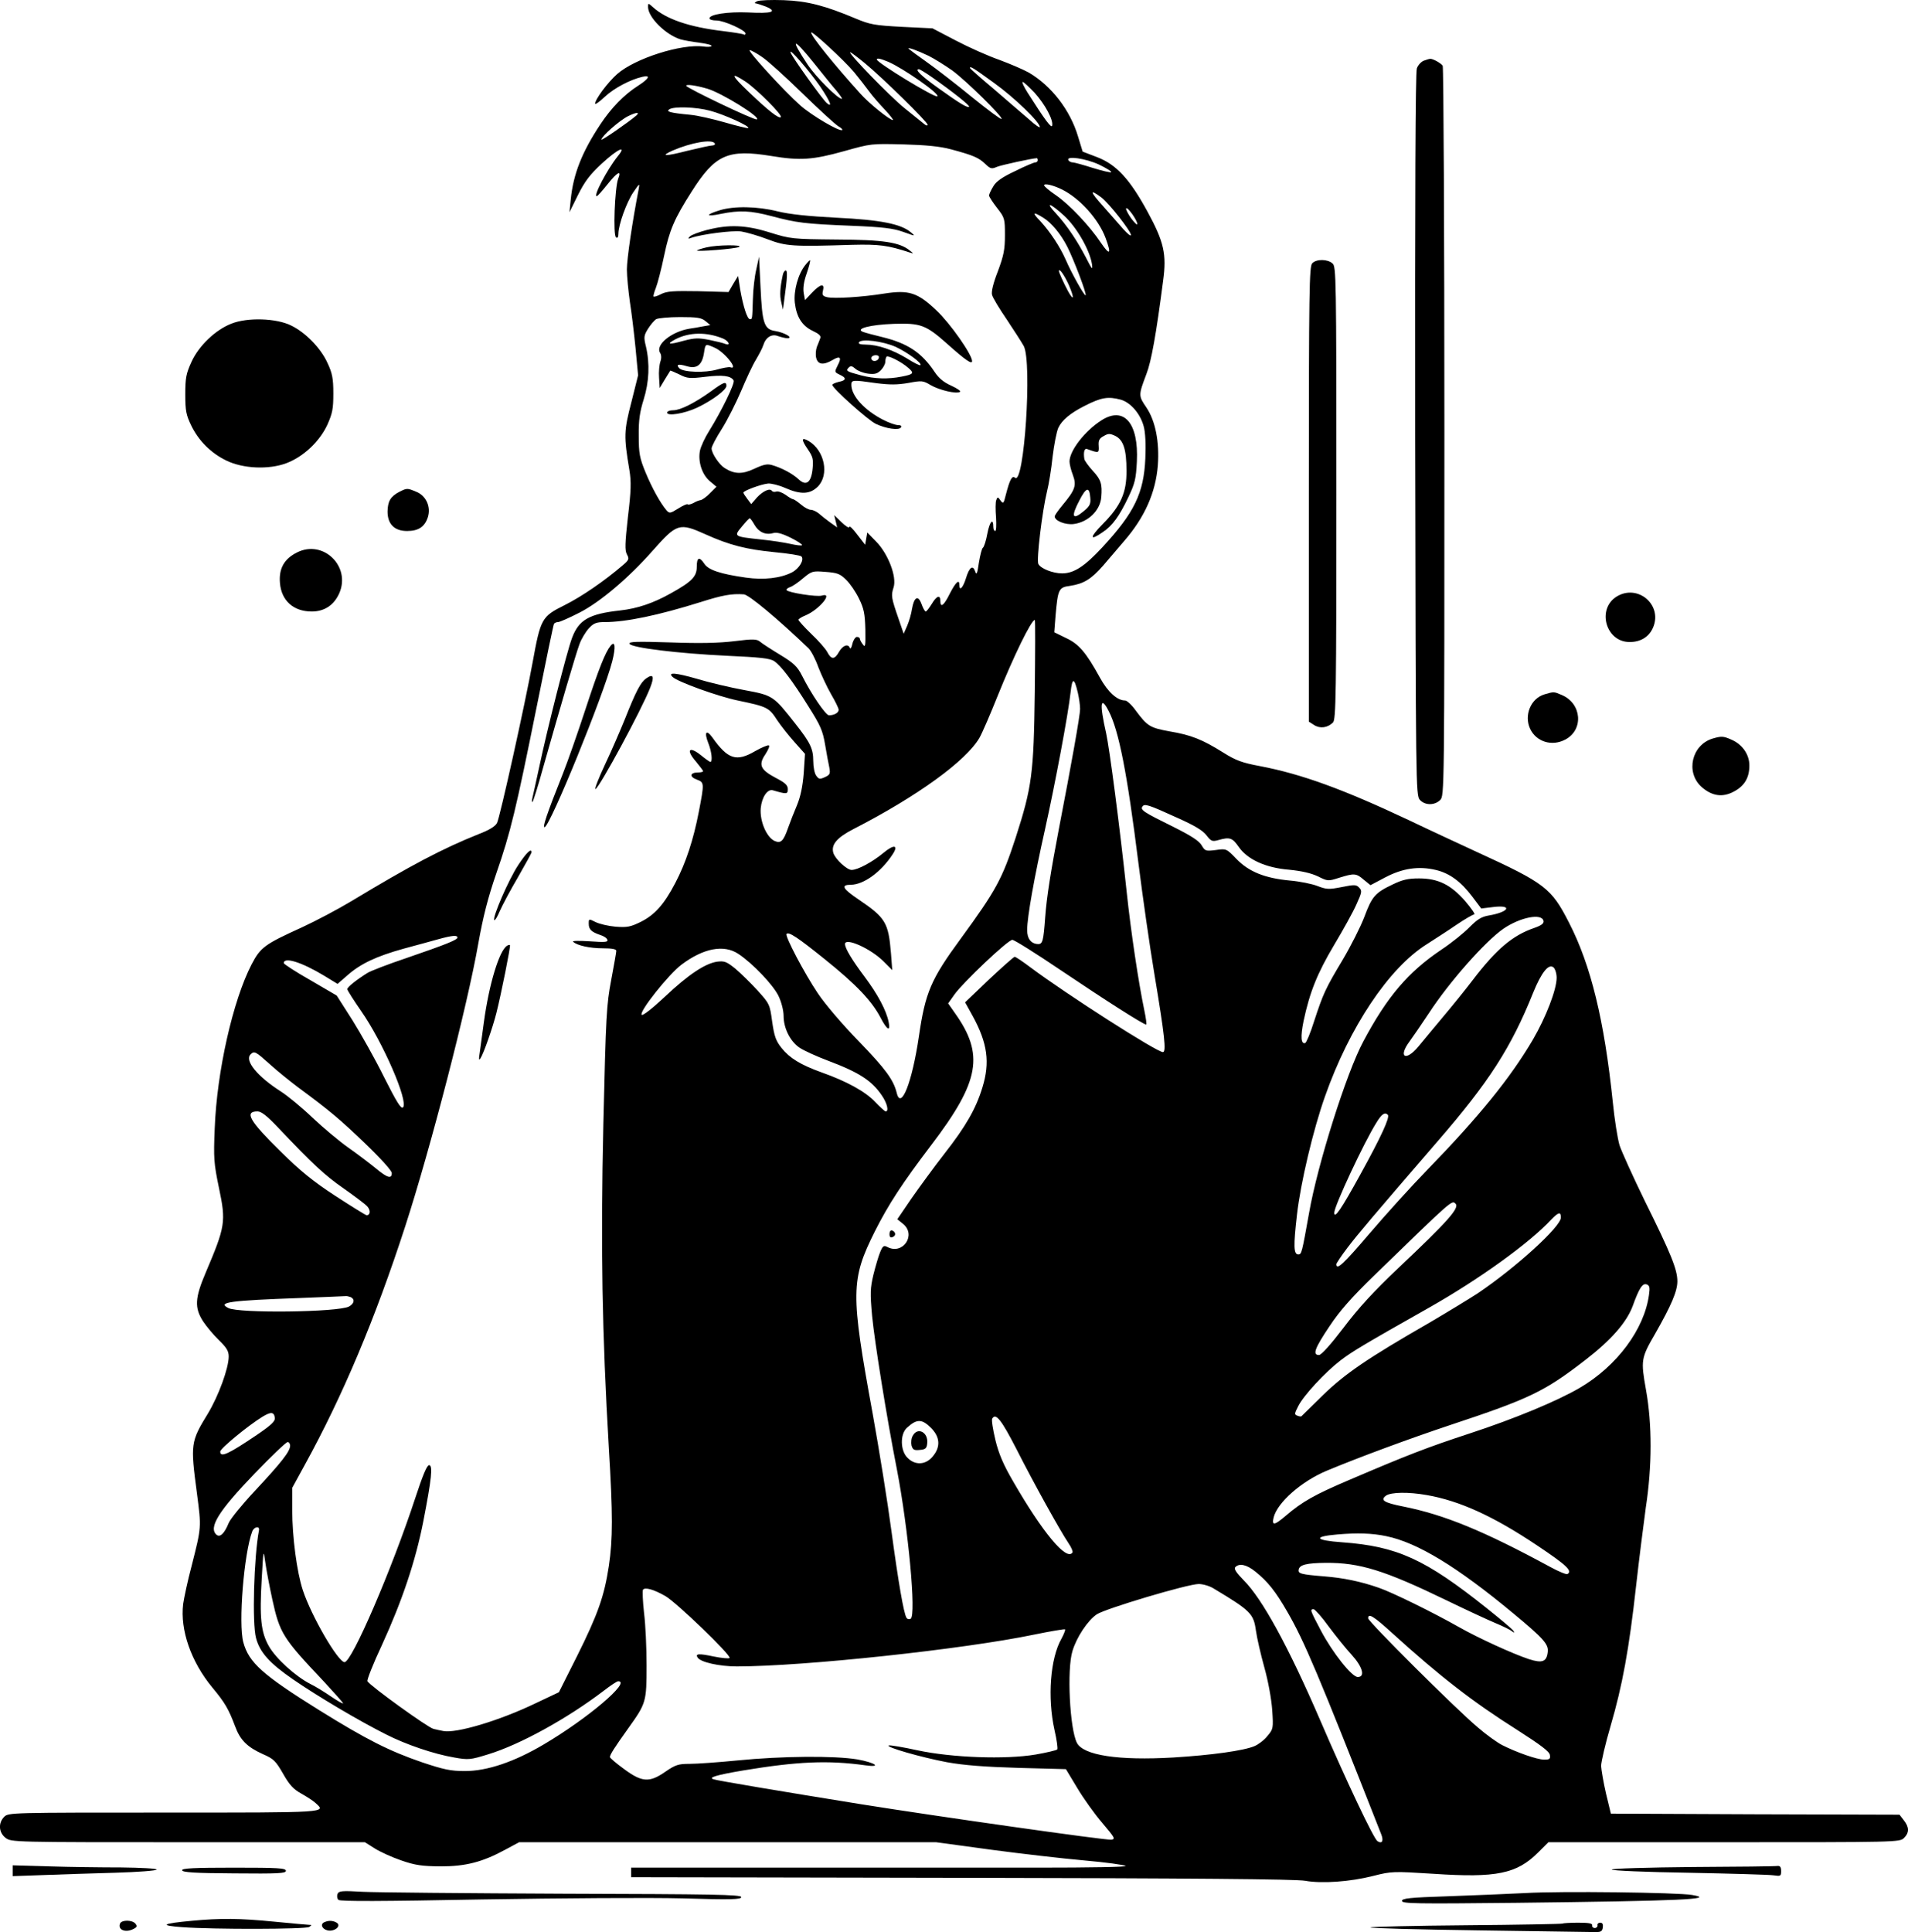 <?xml version="1.0" standalone="no"?>
<!DOCTYPE svg PUBLIC "-//W3C//DTD SVG 20010904//EN"
 "http://www.w3.org/TR/2001/REC-SVG-20010904/DTD/svg10.dtd">
<svg version="1.0" xmlns="http://www.w3.org/2000/svg"
 width="900.883pt" height="912.111pt" viewBox="0 0 900.883 912.111"
 preserveAspectRatio="xMidYMid meet">

<g transform="translate(-60.016,948.679) scale(0.1,-0.1)"
fill="#000000" stroke="none">
<path d="M4175 9481 c-11 -5 -14 -10 -7 -10 7 -1 29 -8 50 -16 55 -24 26 -33
-86 -27 -96 4 -182 -9 -182 -28 0 -6 15 -10 33 -10 36 0 137 -46 137 -61 0 -6
-4 -8 -8 -5 -5 3 -49 10 -98 16 -159 19 -268 56 -331 113 -22 20 -23 20 -23 1
0 -49 83 -131 153 -153 18 -5 58 -12 90 -16 31 -4 57 -10 57 -15 0 -4 -17 -6
-38 -3 -104 14 -324 -56 -408 -130 -44 -39 -104 -119 -104 -140 0 -5 21 9 46
33 44 41 120 81 177 94 41 10 33 -8 -20 -42 -66 -42 -127 -105 -178 -182 -87
-131 -128 -235 -140 -355 l-6 -60 40 81 c32 64 56 96 112 148 77 71 122 91 75
34 -50 -63 -116 -189 -98 -187 4 0 26 25 50 55 47 59 68 70 51 27 -16 -41 -25
-268 -10 -277 7 -5 11 2 11 17 0 43 39 150 71 197 29 42 30 43 25 15 -30 -153
-56 -331 -56 -380 0 -33 7 -101 14 -152 8 -50 20 -149 27 -220 l12 -128 -32
-128 c-35 -135 -36 -159 -9 -320 9 -55 8 -96 -7 -220 -14 -126 -15 -158 -5
-177 12 -22 10 -27 -21 -53 -84 -72 -191 -146 -273 -187 -108 -54 -113 -62
-151 -270 -36 -198 -154 -730 -168 -758 -8 -16 -37 -34 -87 -53 -170 -68 -320
-147 -600 -316 -63 -38 -169 -94 -234 -124 -176 -80 -196 -94 -238 -175 -88
-170 -164 -505 -174 -774 -6 -142 -4 -165 20 -281 34 -161 30 -182 -63 -401
-51 -120 -53 -165 -12 -229 16 -24 49 -64 75 -89 36 -35 46 -51 46 -77 0 -55
-48 -186 -98 -269 -82 -134 -83 -143 -52 -377 21 -162 22 -157 -25 -342 -19
-71 -36 -152 -40 -180 -15 -123 37 -273 138 -395 59 -71 76 -100 107 -182 24
-66 58 -99 131 -132 51 -22 61 -32 96 -93 30 -53 49 -73 85 -93 25 -14 56 -34
67 -44 52 -47 69 -46 -714 -46 -722 0 -735 0 -755 -20 -29 -29 -26 -74 6 -99
27 -21 32 -21 862 -21 l835 0 46 -29 c25 -16 82 -42 126 -57 66 -23 98 -27
185 -28 119 0 198 20 308 80 l63 34 984 0 985 0 257 -35 c142 -19 341 -42 443
-51 102 -9 189 -21 195 -26 6 -5 -168 -8 -415 -8 -234 0 -761 0 -1172 0 l-748
0 0 -23 0 -22 1563 -3 c1079 -2 1580 -6 1620 -14 77 -14 211 -5 321 23 87 22
94 22 285 10 297 -20 393 0 494 101 l48 48 829 0 c817 0 830 0 850 20 26 26
25 51 -1 84 l-20 26 -682 2 -681 3 -23 95 c-12 52 -22 111 -23 130 0 19 20
105 45 190 55 188 87 361 120 659 14 124 35 291 46 371 30 196 30 393 1 555
-25 141 -24 150 44 267 75 132 104 199 104 246 0 56 -30 130 -155 382 -55 113
-108 230 -118 260 -9 30 -24 123 -32 205 -40 385 -103 645 -207 847 -83 162
-112 185 -433 332 -82 38 -229 106 -325 152 -310 146 -506 217 -700 254 -86
16 -115 27 -174 64 -99 62 -152 83 -253 100 -93 17 -105 24 -160 98 -19 27
-42 48 -51 48 -37 0 -81 40 -118 107 -66 120 -100 160 -161 188 l-55 27 6 78
c11 126 15 134 68 141 65 10 100 31 157 96 27 32 72 84 100 117 96 111 148
228 158 356 8 110 -11 209 -54 273 -38 56 -38 57 0 158 23 59 46 186 79 441
17 125 4 183 -74 326 -84 154 -147 222 -238 257 l-68 26 -22 72 c-37 124 -125
238 -232 301 -25 14 -88 41 -139 60 -52 18 -144 59 -205 91 l-111 58 -144 7
c-130 7 -151 11 -218 39 -145 61 -229 83 -341 87 -58 2 -114 0 -125 -5z m458
-335 c23 -28 55 -69 71 -91 16 -22 50 -61 75 -87 25 -27 41 -48 37 -48 -15 0
-113 79 -153 124 -124 137 -233 272 -233 289 0 13 155 -130 203 -187z m-189
42 c41 -51 88 -110 106 -130 17 -21 29 -38 25 -38 -19 0 -123 104 -161 161
-86 129 -71 133 30 7z m541 35 c28 -14 77 -45 110 -68 65 -47 242 -221 234
-230 -3 -3 -65 43 -138 102 -73 60 -169 134 -214 166 -44 31 -83 60 -86 63
-10 11 42 -8 94 -33z m-787 -5 c26 -17 112 -95 192 -173 80 -78 156 -147 168
-154 13 -7 21 -15 19 -18 -11 -10 -145 69 -198 116 -77 68 -253 261 -239 261
6 0 32 -14 58 -32z m275 -140 c47 -70 60 -102 31 -78 -20 17 -164 217 -171
239 -9 26 87 -85 140 -161z m210 111 c84 -69 297 -278 297 -291 0 -6 -8 -4
-17 4 -10 8 -52 42 -93 75 -68 55 -270 263 -255 263 3 0 34 -23 68 -51z m111
6 c70 -30 244 -151 232 -163 -10 -9 -286 159 -286 174 0 8 18 4 54 -11z m500
-100 c96 -69 216 -185 216 -208 0 -5 -24 11 -52 37 -29 25 -104 89 -165 142
-62 52 -113 97 -113 100 0 10 15 1 114 -71z m-293 27 c97 -68 180 -134 175
-139 -7 -7 -44 15 -143 86 -84 60 -116 91 -94 91 4 0 32 -17 62 -38z m-880
-21 c54 -37 175 -158 166 -167 -9 -9 -59 30 -153 120 -83 79 -88 96 -13 47z
m1365 -53 c49 -55 88 -127 82 -154 -3 -15 -33 25 -115 154 -18 28 -29 52 -24
52 5 0 30 -24 57 -52z m-1546 20 c68 -20 257 -137 233 -145 -12 -4 -333 149
-333 159 0 8 45 2 100 -14z m13 -104 c65 -17 196 -76 179 -82 -5 -1 -55 11
-110 27 -56 16 -129 33 -164 36 -95 9 -115 15 -97 26 22 14 125 11 192 -7z
m-349 -23 c-32 -28 -164 -120 -164 -113 0 15 85 90 125 110 38 19 59 21 39 3z
m371 -131 c3 -5 -2 -10 -12 -10 -10 0 -62 -12 -117 -25 -105 -27 -132 -27 -70
1 88 38 186 55 199 34z m1115 -28 c104 -28 131 -39 162 -69 24 -23 30 -25 55
-14 22 9 170 41 189 41 2 0 4 -4 4 -10 0 -5 -5 -10 -12 -10 -6 0 -49 -18 -95
-41 -60 -28 -90 -49 -103 -72 -11 -18 -20 -37 -20 -43 0 -6 17 -32 38 -59 36
-46 37 -51 37 -129 0 -68 -6 -96 -33 -169 -22 -56 -32 -97 -28 -112 3 -13 35
-66 70 -117 34 -51 70 -107 80 -125 40 -78 2 -657 -41 -622 -14 13 -25 -7 -44
-81 -10 -41 -12 -43 -25 -26 -12 18 -14 18 -20 2 -4 -10 -4 -46 -1 -82 2 -35
1 -64 -4 -64 -5 0 -9 9 -9 19 0 45 -17 26 -28 -31 -6 -34 -16 -64 -21 -67 -5
-3 -13 -35 -19 -71 -7 -50 -11 -60 -17 -42 -11 34 -28 22 -44 -31 -14 -45 -31
-63 -31 -32 0 30 -17 14 -45 -40 -28 -57 -45 -70 -45 -35 0 31 -18 24 -41 -15
-12 -19 -24 -35 -28 -35 -4 0 -13 16 -20 36 -16 43 -35 33 -45 -25 -3 -21 -13
-56 -22 -77 l-17 -39 -24 70 c-35 101 -36 110 -24 148 17 50 -26 161 -83 218
l-41 42 -5 -29 -5 -29 -38 49 c-20 27 -37 43 -37 35 0 -7 -16 3 -36 22 l-35
34 7 -29 7 -29 -34 24 c-18 13 -42 32 -53 42 -11 9 -28 17 -37 17 -10 0 -31
11 -47 25 -17 14 -33 25 -37 25 -4 0 -20 9 -36 21 -16 11 -36 18 -44 15 -8 -3
-17 -1 -20 3 -9 15 -42 0 -71 -31 l-27 -31 -18 24 c-10 13 -19 27 -19 30 0 9
84 40 117 43 15 1 52 -8 81 -21 73 -32 116 -30 153 6 56 56 33 171 -43 216
-35 20 -36 7 -2 -42 22 -32 25 -46 21 -87 -6 -67 -30 -86 -66 -52 -29 27 -80
54 -125 67 -23 7 -41 3 -84 -17 -57 -27 -94 -26 -140 3 -26 16 -62 70 -62 93
0 9 22 51 49 93 27 43 67 123 90 177 23 55 54 122 70 148 16 27 32 58 35 69
12 38 40 55 70 43 15 -5 35 -10 44 -10 31 1 -14 27 -57 34 -53 8 -62 35 -70
208 l-7 143 -13 -60 c-8 -33 -15 -96 -16 -140 -3 -98 -3 -95 -14 -95 -13 0
-32 61 -46 140 l-10 64 -23 -38 -22 -38 -143 4 c-117 2 -148 0 -174 -13 -17
-9 -34 -15 -37 -12 -2 2 3 21 11 41 8 20 26 89 39 152 25 120 48 174 129 301
112 177 172 203 379 169 134 -22 194 -18 341 23 129 36 126 36 285 32 103 -3
167 -9 220 -23z m699 -72 c35 -17 61 -33 58 -36 -3 -3 -42 6 -87 20 -44 14
-87 26 -95 26 -8 0 -17 5 -20 10 -14 23 81 9 144 -20z m-174 -118 c84 -42 172
-140 205 -228 29 -78 21 -86 -22 -23 -52 78 -148 180 -212 224 -31 21 -56 42
-56 47 0 11 45 0 85 -20z m185 -37 c36 -27 140 -159 140 -178 0 -7 -16 6 -36
28 -19 22 -62 70 -95 108 -63 70 -66 84 -9 42z m-176 -86 c59 -54 121 -161
132 -229 4 -30 0 -25 -28 30 -42 81 -90 152 -141 208 -55 58 -31 53 37 -9z
m346 -40 c0 -7 -13 6 -29 27 -15 21 -26 43 -24 47 6 10 53 -56 53 -74z m-444
30 c39 -24 83 -77 114 -138 31 -62 92 -222 86 -228 -5 -6 -67 105 -95 170 -26
59 -73 130 -119 180 -40 41 -36 47 14 16z m120 -316 c27 -62 26 -83 -3 -31
-20 37 -43 88 -43 95 0 17 25 -18 46 -64z m-1715 -172 l23 -19 -29 -5 c-17 -3
-48 -9 -70 -12 -85 -14 -162 -77 -138 -114 6 -10 7 -25 1 -42 -5 -15 -8 -49
-6 -75 l3 -49 24 40 c14 22 25 41 26 42 1 1 20 -7 43 -18 37 -19 49 -20 123
-11 80 10 120 5 133 -17 8 -12 -58 -146 -114 -236 -21 -33 -41 -76 -45 -96
-10 -52 10 -113 47 -144 l31 -26 -30 -30 c-16 -17 -36 -31 -44 -33 -8 -1 -24
-7 -35 -14 -12 -6 -24 -9 -27 -6 -3 3 -23 -6 -45 -20 -37 -23 -41 -24 -55 -8
-29 34 -68 104 -99 179 -28 68 -32 90 -32 173 -1 73 5 112 23 170 26 83 30
170 11 251 -11 44 -10 52 10 84 12 19 29 39 38 45 9 5 60 10 113 10 80 0 101
-3 120 -19z m82 -82 c27 -11 40 -36 12 -26 -8 4 -41 12 -75 19 -52 10 -69 10
-122 -4 -72 -20 -84 -17 -37 8 65 33 145 34 222 3z m-40 -43 c47 -19 118 -108
75 -93 -7 2 -35 -3 -63 -11 -55 -16 -158 -13 -177 6 -18 18 -5 22 35 10 47
-14 72 5 81 62 7 45 6 45 49 26z m1919 -246 c46 -13 92 -66 108 -125 8 -28 11
-84 8 -152 -7 -163 -51 -256 -204 -421 -83 -89 -133 -122 -189 -122 -43 0
-100 22 -112 44 -10 18 18 250 41 344 8 31 20 104 26 162 7 58 19 119 27 137
17 36 56 69 123 103 80 41 112 46 172 30z m-1730 -590 c20 -35 52 -50 88 -40
18 5 41 -1 84 -22 32 -16 56 -32 53 -35 -3 -3 -28 0 -54 6 -26 6 -89 16 -140
21 -129 14 -129 14 -90 61 17 21 34 39 37 39 3 0 13 -14 22 -30z m-230 -46
c113 -51 193 -71 326 -84 64 -6 121 -15 126 -20 15 -15 -10 -57 -44 -75 -54
-28 -134 -37 -218 -25 -120 17 -177 36 -196 65 -24 36 -36 31 -36 -14 0 -46
-23 -70 -124 -126 -82 -46 -157 -71 -237 -80 -147 -16 -196 -44 -228 -130 -24
-63 -117 -430 -155 -610 -14 -66 -29 -131 -32 -145 -3 -14 -3 -22 1 -18 3 3
26 75 49 159 79 279 156 543 173 587 9 24 29 57 44 73 22 24 35 29 74 29 101
0 254 32 455 95 101 32 144 40 202 36 23 -1 159 -114 306 -255 12 -12 33 -52
46 -89 14 -36 41 -94 60 -127 20 -34 36 -67 36 -74 0 -14 -21 -26 -46 -26 -15
0 -84 101 -127 187 -22 43 -38 59 -104 99 -43 26 -86 54 -95 62 -15 12 -32 13
-120 2 -72 -9 -164 -11 -301 -6 -160 5 -198 4 -195 -6 7 -19 229 -46 460 -57
156 -7 203 -12 223 -25 32 -21 85 -90 164 -217 55 -87 66 -112 77 -178 7 -42
16 -90 20 -108 5 -29 3 -34 -21 -45 -24 -11 -29 -10 -41 7 -8 10 -14 42 -14
69 0 58 -14 87 -85 177 -103 131 -105 133 -240 158 -66 12 -168 36 -227 54
-98 28 -137 31 -112 8 23 -23 215 -92 307 -111 139 -29 148 -33 186 -92 18
-27 56 -75 83 -105 l49 -55 -6 -91 c-5 -63 -15 -111 -32 -152 -14 -33 -33 -81
-42 -107 -22 -63 -34 -74 -64 -61 -38 18 -70 94 -65 154 5 53 32 92 57 85 65
-19 71 -19 71 5 0 19 -12 30 -56 53 -74 39 -84 62 -50 112 14 22 22 40 16 42
-5 2 -34 -10 -64 -27 -89 -52 -129 -39 -202 64 -29 40 -40 26 -20 -25 16 -39
22 -90 10 -90 -3 0 -23 14 -45 32 -55 44 -71 25 -24 -29 19 -23 35 -44 35 -47
0 -3 -11 -6 -24 -6 -38 0 -42 -20 -7 -33 37 -14 37 -15 11 -151 -26 -135 -61
-241 -111 -337 -53 -102 -98 -152 -165 -185 -47 -23 -63 -26 -117 -22 -35 3
-77 13 -95 22 -32 16 -32 16 -32 -8 0 -27 13 -39 54 -53 17 -5 32 -15 34 -23
4 -11 -12 -12 -83 -7 -49 3 -84 3 -79 -2 19 -18 80 -31 140 -31 45 0 64 -4 64
-12 0 -7 -11 -69 -24 -138 -22 -116 -25 -165 -37 -680 -13 -584 -6 -984 26
-1530 19 -313 19 -428 0 -556 -22 -143 -51 -226 -150 -425 l-86 -171 -112 -53
c-171 -82 -373 -142 -434 -130 -10 2 -30 6 -46 10 -25 5 -298 202 -312 225 -3
6 27 83 69 172 96 210 158 395 195 583 39 201 46 265 27 265 -10 0 -31 -51
-65 -155 -111 -338 -300 -776 -334 -775 -31 1 -157 218 -197 340 -28 85 -50
250 -50 379 l0 104 58 106 c181 329 334 693 475 1127 119 366 294 1041 346
1339 22 123 45 214 85 330 67 193 92 298 191 789 42 209 78 383 81 388 3 4 11
8 19 8 8 0 53 20 102 45 96 49 232 164 343 290 117 132 127 135 252 79z m663
-214 c19 -18 46 -58 61 -89 23 -47 28 -71 30 -146 1 -78 0 -87 -12 -70 -8 10
-14 22 -14 27 0 4 -6 8 -14 8 -7 0 -17 -15 -21 -32 -4 -18 -9 -27 -12 -20 -8
21 -33 13 -51 -18 -21 -38 -37 -38 -56 -1 -8 15 -42 54 -76 86 -33 32 -60 62
-60 66 0 3 14 13 32 20 66 27 136 112 78 94 -23 -7 -158 14 -166 26 -2 4 5 10
16 14 11 3 39 22 62 42 41 34 45 35 106 30 55 -4 69 -9 97 -37z m891 -532 c-5
-383 -13 -446 -90 -685 -64 -196 -92 -248 -260 -478 -141 -192 -167 -254 -197
-460 -32 -218 -85 -352 -105 -267 -15 61 -53 113 -179 243 -75 77 -159 175
-193 226 -64 95 -157 272 -148 281 11 11 53 -17 181 -120 147 -118 221 -196
262 -274 31 -60 49 -70 39 -22 -11 55 -51 130 -113 213 -60 80 -93 135 -93
155 0 33 121 -21 181 -81 l42 -42 -6 79 c-12 146 -25 168 -155 256 -74 50 -83
68 -34 68 61 1 142 60 197 144 29 44 6 48 -43 7 -53 -44 -122 -81 -151 -81
-22 0 -77 51 -86 80 -12 39 17 73 95 113 302 155 532 322 595 431 13 23 51
111 85 196 78 194 160 360 176 360 3 0 2 -154 0 -342z m203 0 c6 -26 11 -61
11 -78 0 -30 -40 -255 -100 -565 -38 -199 -58 -323 -65 -420 -8 -110 -12 -125
-33 -125 -33 1 -52 25 -52 66 0 62 34 251 84 474 49 221 110 546 121 648 8 71
17 71 34 0z m146 -88 c48 -93 87 -291 140 -715 20 -159 54 -397 76 -528 48
-288 57 -367 40 -367 -29 0 -455 273 -624 399 -37 28 -71 51 -76 51 -4 0 -58
-48 -121 -107 l-113 -108 36 -65 c70 -128 82 -219 46 -336 -31 -102 -79 -185
-180 -314 -49 -63 -119 -159 -156 -212 l-66 -97 26 -21 c66 -52 0 -149 -73
-110 -17 9 -22 5 -34 -24 -8 -19 -22 -67 -32 -107 -15 -64 -16 -86 -6 -196 12
-122 68 -474 117 -723 54 -281 92 -688 65 -705 -7 -4 -16 -2 -20 5 -13 22 -38
166 -71 410 -17 129 -57 379 -89 556 -104 568 -103 630 11 858 63 125 127 224
266 407 230 302 252 428 110 626 l-30 43 29 41 c39 56 253 259 274 259 9 0
113 -65 231 -145 208 -140 388 -255 401 -255 3 0 -1 30 -9 68 -27 129 -63 368
-83 557 -34 320 -81 676 -97 750 -32 140 -27 181 12 105z m324 -504 c81 -36
121 -60 138 -83 22 -28 27 -30 56 -22 53 15 66 11 95 -31 41 -60 127 -100 239
-109 60 -6 103 -16 135 -31 47 -23 48 -24 101 -7 71 22 80 22 116 -9 l32 -26
70 37 c82 43 158 54 238 35 65 -15 119 -55 172 -125 l43 -57 58 7 c92 11 73
-24 -22 -40 -35 -6 -54 -18 -90 -54 -25 -26 -85 -75 -135 -108 -156 -105 -256
-222 -368 -433 -79 -147 -216 -580 -256 -810 -34 -189 -35 -195 -51 -195 -22
0 -23 40 -6 188 17 150 77 402 132 557 115 327 302 608 482 720 37 24 100 64
139 91 40 27 78 49 84 49 6 0 -13 28 -42 62 -68 78 -128 108 -219 108 -51 0
-78 -6 -125 -29 -82 -39 -97 -56 -133 -153 -18 -47 -64 -138 -102 -202 -82
-137 -92 -159 -135 -290 -17 -55 -37 -102 -42 -103 -20 -7 -23 29 -8 103 29
137 65 226 144 359 43 72 91 158 106 193 26 57 27 64 12 79 -13 14 -23 14 -82
2 -61 -12 -72 -11 -114 5 -25 10 -84 22 -131 26 -117 11 -193 41 -252 102 -47
49 -48 49 -97 42 -48 -6 -51 -5 -67 22 -12 21 -49 45 -135 88 -140 69 -155 79
-145 95 10 15 27 10 165 -53z m1729 -487 c2 -12 -10 -21 -44 -33 -102 -35
-179 -100 -291 -247 -32 -42 -94 -119 -138 -171 -44 -53 -97 -116 -118 -142
-60 -72 -97 -50 -41 25 14 19 55 79 91 133 95 146 265 338 351 398 80 55 183
75 190 37z m-5128 -78 c0 -11 -49 -31 -241 -97 -86 -29 -170 -61 -185 -71 -51
-32 -94 -66 -94 -76 0 -5 30 -52 66 -104 102 -146 224 -427 197 -454 -9 -9
-30 25 -89 142 -42 85 -110 206 -150 270 l-74 116 -125 73 c-69 39 -125 76
-125 80 0 31 84 5 190 -59 l64 -39 46 40 c62 55 136 90 265 126 61 16 135 37
165 45 65 18 90 20 90 8z m1326 -77 c68 -45 165 -147 190 -199 14 -29 24 -69
24 -94 0 -58 31 -120 75 -150 19 -13 80 -41 136 -62 146 -55 206 -94 253 -164
25 -36 34 -75 18 -75 -4 0 -26 20 -50 45 -45 48 -133 97 -252 139 -100 36
-152 68 -190 116 -27 34 -34 55 -44 124 -11 81 -12 84 -69 147 -32 35 -79 81
-105 103 -41 33 -51 37 -85 33 -57 -8 -137 -61 -248 -166 -61 -57 -104 -90
-109 -85 -14 14 128 192 188 237 104 78 200 96 268 51z m3864 -113 c0 -56 -51
-187 -112 -292 -107 -182 -256 -365 -498 -614 -75 -77 -198 -213 -274 -302
-122 -143 -156 -175 -156 -144 0 4 23 39 52 77 46 61 123 152 426 503 242 279
347 442 451 701 39 96 73 139 96 120 8 -7 15 -29 15 -49z m-6076 -408 c35 -32
95 -80 132 -108 153 -113 198 -151 318 -266 75 -72 126 -129 126 -140 0 -29
-21 -23 -75 22 -28 23 -86 67 -130 98 -44 31 -120 95 -170 142 -49 47 -116
102 -147 122 -113 72 -174 147 -145 176 18 18 24 14 91 -46z m39 -299 c166
-175 220 -225 309 -287 51 -36 102 -74 112 -85 17 -19 15 -42 -3 -42 -4 0 -70
41 -147 91 -106 69 -167 119 -257 208 -149 146 -175 191 -111 191 18 0 45 -21
97 -76z m5240 60 c11 -11 -33 -106 -129 -280 -91 -166 -124 -214 -124 -182 0
31 141 333 199 425 25 41 40 51 54 37z m320 -420 c19 -20 -38 -84 -270 -303
-116 -110 -188 -188 -259 -282 -61 -80 -105 -129 -116 -129 -32 0 -20 32 49
135 49 74 105 137 211 240 375 364 367 357 385 339z m497 -65 c0 -43 -212
-236 -393 -358 -40 -26 -142 -88 -227 -138 -294 -169 -399 -241 -503 -342 -54
-53 -100 -98 -102 -100 -2 -2 -11 -1 -20 3 -14 5 -13 10 5 45 25 50 127 160
200 216 54 41 105 72 420 250 233 132 471 303 574 414 35 36 46 39 46 10z
m416 -365 c-22 -162 -151 -336 -327 -439 -106 -62 -308 -146 -519 -215 -204
-67 -294 -102 -570 -220 -162 -69 -221 -102 -298 -168 -55 -47 -68 -49 -58 -8
18 70 131 170 251 220 151 63 389 151 581 215 377 125 446 158 640 308 122 94
194 177 223 254 31 86 47 110 67 102 13 -5 15 -15 10 -49z m-6132 -10 c23 -9
20 -31 -6 -45 -50 -27 -521 -33 -570 -7 -53 27 5 35 337 47 116 4 213 9 217 9
3 1 13 -1 22 -4z m-356 -571 c2 -15 -17 -34 -85 -80 -133 -90 -173 -109 -173
-79 0 15 133 124 200 165 40 24 54 23 58 -6z m3502 -148 c81 -160 206 -385
245 -443 13 -19 22 -39 19 -44 -27 -43 -141 94 -280 335 -46 79 -68 130 -84
196 -12 50 -19 95 -15 101 17 28 43 -5 115 -145z m-404 101 c43 -43 46 -90 8
-135 -33 -40 -83 -43 -119 -6 -34 33 -36 112 -2 142 46 42 70 42 113 -1z
m-3026 -84 c0 -27 -41 -79 -168 -215 -60 -64 -115 -132 -122 -150 -20 -49 -40
-69 -57 -56 -40 34 9 112 178 288 79 82 150 150 157 150 6 1 12 -7 12 -17z
m5366 -233 c156 -27 316 -100 522 -238 139 -93 168 -120 143 -135 -5 -3 -42
12 -82 34 -312 169 -498 246 -694 285 -91 18 -109 30 -81 51 24 17 107 18 192
3z m-5513 -166 c-24 -125 -33 -441 -14 -509 18 -68 64 -119 176 -196 113 -78
312 -196 438 -259 94 -48 227 -93 322 -109 67 -12 76 -11 160 15 151 46 374
169 547 301 31 24 61 44 67 44 63 0 -144 -176 -351 -298 -140 -83 -268 -126
-373 -126 -67 0 -99 7 -201 41 -155 53 -264 108 -486 246 -268 167 -333 225
-359 321 -24 88 3 420 42 523 8 22 36 28 32 6z m5322 -28 c147 -30 335 -144
602 -366 140 -116 165 -144 161 -180 -5 -47 -25 -55 -88 -35 -76 25 -240 100
-330 151 -120 68 -317 165 -379 186 -85 30 -169 47 -257 54 -111 9 -126 13
-122 32 4 23 38 31 128 32 160 1 277 -35 570 -177 91 -44 194 -92 230 -107 36
-15 71 -32 79 -39 12 -9 13 -8 7 2 -5 8 -61 55 -125 106 -292 233 -424 293
-684 312 -129 9 -140 27 -22 37 93 8 164 6 230 -8z m-5259 -299 c35 -160 50
-183 243 -387 50 -54 91 -100 91 -103 0 -4 -26 11 -57 32 -32 22 -76 49 -99
60 -68 35 -161 119 -194 177 -38 67 -45 133 -34 321 8 138 8 139 17 74 5 -36
20 -114 33 -174z m4641 132 c60 -48 96 -94 152 -191 80 -139 143 -287 443
-1050 12 -31 4 -46 -18 -32 -18 12 -146 282 -270 570 -151 350 -274 574 -361
661 -37 38 -48 55 -40 63 19 19 53 12 94 -21z m-195 -81 c173 -104 187 -118
198 -197 5 -36 23 -114 40 -175 18 -64 33 -147 37 -200 6 -88 5 -91 -23 -124
-15 -19 -43 -40 -60 -47 -51 -22 -205 -43 -384 -54 -259 -15 -424 10 -455 69
-34 66 -48 348 -21 434 20 66 72 144 115 173 41 27 429 143 481 143 19 0 52
-9 72 -22z m-2590 -35 c51 -29 311 -279 303 -292 -2 -4 -37 -1 -76 7 -70 15
-87 13 -75 -5 13 -22 102 -42 185 -42 317 0 1071 81 1403 150 78 16 144 27
147 25 2 -3 -5 -22 -17 -44 -53 -93 -67 -278 -33 -431 11 -47 16 -88 13 -92
-4 -4 -50 -15 -102 -24 -142 -24 -394 -15 -558 20 -68 15 -129 25 -135 23 -20
-7 152 -56 273 -79 83 -15 177 -22 339 -27 l224 -6 53 -88 c29 -49 82 -123
118 -165 60 -71 64 -77 43 -80 -27 -3 -815 109 -1179 167 -384 62 -682 112
-698 118 -28 8 10 20 140 42 254 42 399 49 577 24 79 -11 45 13 -39 28 -108
18 -356 16 -567 -5 -91 -9 -192 -16 -225 -16 -52 0 -66 -4 -114 -37 -76 -53
-111 -50 -196 13 -36 26 -66 52 -66 56 0 11 20 43 88 138 83 116 85 123 85
295 0 83 -5 194 -12 248 -6 54 -8 103 -5 109 9 13 50 2 106 -30z m3132 -144
c33 -44 81 -104 108 -133 52 -57 65 -105 29 -105 -28 0 -119 115 -174 219 -51
97 -53 101 -34 101 6 -1 39 -37 71 -82z m300 -31 c227 -206 381 -325 590 -457
111 -71 152 -102 154 -118 3 -19 -1 -22 -27 -22 -33 0 -130 34 -199 69 -23 12
-75 49 -114 83 -104 87 -518 500 -518 515 0 26 25 11 114 -70z"/>
<path d="M3998 8494 c-69 -21 -66 -32 5 -17 89 18 140 16 242 -11 117 -31 154
-36 375 -45 149 -6 197 -12 245 -29 58 -21 59 -21 36 -2 -47 40 -145 59 -351
69 -134 7 -221 16 -278 30 -96 24 -206 26 -274 5z"/>
<path d="M3937 8401 c-37 -10 -73 -23 -80 -31 -10 -10 -8 -12 7 -6 49 17 195
36 236 30 25 -4 81 -20 125 -37 87 -33 119 -35 400 -26 125 3 167 -2 270 -36
20 -6 20 -6 1 9 -48 39 -123 51 -346 52 -210 2 -217 3 -314 33 -115 36 -194
39 -299 12z"/>
<path d="M3936 8319 c-22 -5 -42 -12 -45 -14 -8 -8 183 7 199 16 20 11 -104
10 -154 -2z"/>
<path d="M4402 8235 c-34 -43 -55 -121 -49 -177 8 -68 34 -109 84 -133 30 -14
41 -24 36 -35 -3 -8 -10 -27 -16 -41 -5 -14 -7 -38 -3 -52 8 -32 34 -35 77
-10 36 22 45 13 24 -26 -15 -30 -15 -31 10 -43 33 -15 32 -27 -5 -34 -16 -4
-30 -10 -30 -14 0 -16 169 -167 205 -184 48 -23 110 -32 119 -17 5 7 -1 11
-14 11 -11 0 -43 11 -70 25 -88 45 -150 113 -150 165 0 24 6 24 118 8 64 -8
98 -8 151 1 64 12 70 11 105 -10 41 -24 122 -43 139 -32 6 3 -13 16 -41 29
-36 16 -59 35 -79 65 -61 91 -126 135 -249 165 -38 9 -78 20 -89 24 -39 15 34
34 146 38 126 4 151 -5 251 -94 86 -77 118 -99 118 -82 0 31 -103 178 -168
239 -89 85 -131 98 -246 80 -106 -17 -238 -25 -271 -17 -21 5 -24 11 -19 31 9
36 -12 32 -52 -10 l-33 -35 -6 33 c-4 22 0 54 14 93 11 32 18 60 16 62 -1 2
-12 -9 -23 -23z m428 -386 c55 -26 125 -77 116 -86 -3 -3 -31 11 -64 32 -68
41 -138 65 -194 65 -26 0 -37 4 -32 11 11 18 114 5 174 -22z m-80 -48 c0 -14
-18 -23 -30 -16 -6 4 -8 11 -5 16 8 12 35 12 35 0z m139 -51 c29 -25 25 -30
-31 -41 -66 -13 -128 -11 -193 6 -68 18 -73 21 -57 37 9 9 16 7 31 -6 11 -10
37 -20 59 -23 32 -4 44 -1 61 16 11 11 21 29 21 39 0 10 3 21 6 25 8 7 70 -24
103 -53z"/>
<path d="M4296 8188 c-13 -61 -15 -96 -7 -128 l8 -35 6 45 c15 108 16 140 7
140 -5 0 -12 -10 -14 -22z"/>
<path d="M3958 7640 c-78 -56 -146 -90 -179 -90 -16 0 -29 -5 -29 -11 0 -18
81 -5 141 23 70 33 139 84 139 103 0 23 -12 19 -72 -25z"/>
<path d="M5800 7502 c-78 -50 -150 -143 -150 -194 0 -12 7 -41 16 -64 18 -49
11 -70 -50 -143 -20 -24 -36 -47 -36 -52 0 -21 51 -41 90 -36 68 9 125 64 130
127 5 61 -1 82 -39 123 -21 23 -40 49 -41 57 -5 32 0 52 13 47 55 -20 57 -20
55 14 -2 26 2 36 23 47 22 13 29 13 55 1 38 -19 53 -63 53 -164 1 -104 -27
-166 -112 -252 -63 -64 -63 -82 -1 -39 47 31 79 76 122 166 31 65 36 87 40
168 9 182 -61 263 -168 194z m-52 -364 c3 -29 -2 -40 -28 -62 -57 -48 -65 -30
-22 51 31 60 46 63 50 11z"/>
<path d="M3483 6438 c-25 -31 -55 -106 -118 -298 -37 -113 -85 -250 -107 -305
-77 -193 -98 -257 -86 -253 28 10 277 621 319 783 17 67 14 100 -8 73z"/>
<path d="M3651 6284 c-26 -18 -48 -60 -100 -191 -22 -54 -64 -152 -95 -217
-30 -64 -50 -116 -44 -114 18 6 217 373 258 478 21 54 15 68 -19 44z"/>
<path d="M3047 5403 c-45 -68 -124 -250 -113 -260 3 -3 15 16 26 43 12 27 50
99 86 160 35 61 64 114 64 117 0 22 -24 -1 -63 -60z"/>
<path d="M2994 5022 c-37 -23 -85 -183 -109 -360 -8 -59 -17 -125 -20 -147 -5
-30 -4 -36 4 -24 15 23 57 143 75 214 22 87 68 316 64 320 -2 2 -8 1 -14 -3z"/>
<path d="M4800 3661 c0 -14 5 -19 15 -14 17 6 15 25 -3 31 -7 2 -12 -5 -12
-17z"/>
<path d="M4910 2709 c-7 -11 -9 -32 -6 -46 6 -20 12 -24 39 -21 27 2 33 8 35
31 6 52 -45 79 -68 36z"/>
<path d="M7322 9200 c-12 -5 -27 -21 -32 -36 -7 -17 -9 -618 -8 -1729 3 -1659
3 -1703 22 -1724 24 -27 70 -27 96 -1 20 20 20 33 20 1738 0 944 -4 1722 -8
1728 -8 13 -47 34 -59 33 -4 0 -18 -4 -31 -9z"/>
<path d="M6796 8244 c-14 -14 -16 -126 -16 -1089 l0 -1075 25 -16 c28 -18 64
-13 89 12 14 14 16 126 16 1083 0 1022 -1 1069 -18 1084 -23 21 -76 22 -96 1z"/>
<path d="M1693 7959 c-75 -29 -154 -104 -189 -181 -25 -55 -29 -75 -29 -153 0
-78 4 -97 28 -147 35 -72 93 -130 165 -165 79 -39 201 -44 284 -13 80 30 157
102 194 182 24 54 28 75 28 148 0 70 -5 95 -27 142 -31 70 -104 145 -172 178
-70 35 -207 39 -282 9z"/>
<path d="M2486 7165 c-42 -22 -55 -44 -56 -93 0 -59 32 -92 92 -92 53 0 83 19
98 64 16 49 -7 102 -54 121 -43 18 -44 18 -80 0z"/>
<path d="M2003 6879 c-61 -30 -87 -76 -81 -145 7 -83 64 -134 150 -134 60 0
105 30 130 86 56 127 -76 255 -199 193z"/>
<path d="M8234 6671 c-95 -58 -53 -213 58 -215 54 -1 95 24 114 70 44 106 -73
205 -172 145z"/>
<path d="M7893 6209 c-65 -19 -98 -99 -68 -163 29 -61 102 -84 165 -51 89 46
79 171 -16 211 -37 16 -37 16 -81 3z"/>
<path d="M8686 6000 c-98 -30 -128 -158 -53 -227 49 -44 99 -52 152 -24 52 27
75 66 75 124 0 53 -34 101 -87 123 -36 16 -46 16 -87 4z"/>
<path d="M660 655 l0 -25 143 5 c78 3 231 8 340 11 108 3 197 10 197 15 0 5
-75 9 -167 10 -93 0 -246 2 -340 5 l-173 5 0 -26z"/>
<path d="M8593 673 c-211 -2 -383 -7 -383 -12 0 -5 163 -12 363 -15 199 -4
379 -9 400 -12 35 -5 37 -4 37 20 0 19 -5 25 -17 24 -10 -2 -190 -4 -400 -5z"/>
<path d="M1460 658 c0 -10 57 -14 245 -15 210 -2 245 0 245 12 0 13 -36 15
-245 15 -189 0 -245 -3 -245 -12z"/>
<path d="M2194 546 c-4 -10 -2 -22 4 -28 8 -8 206 -7 679 2 377 6 789 9 946 5
233 -7 277 -5 277 6 0 12 -132 14 -838 16 -460 2 -888 6 -949 9 -100 6 -113 4
-119 -10z"/>
<path d="M7800 550 c-80 -4 -243 -11 -362 -15 -184 -6 -218 -10 -218 -22 0
-13 64 -14 538 -9 782 9 949 17 832 37 -67 12 -623 19 -790 9z"/>
<path d="M1505 419 c-141 -13 -154 -22 -45 -30 149 -11 583 -10 600 1 13 9 13
10 0 10 -8 0 -82 7 -165 15 -163 16 -252 17 -390 4z"/>
<path d="M1167 406 c-12 -30 27 -45 64 -25 16 8 18 13 8 25 -15 18 -65 18 -72
0z"/>
<path d="M2133 413 c-22 -8 -14 -32 13 -39 33 -8 68 21 44 36 -16 10 -37 12
-57 3z"/>
<path d="M7979 406 c-2 -2 -206 -6 -454 -8 -247 -2 -452 -7 -455 -10 -3 -4
225 -10 505 -14 281 -4 528 -8 550 -8 34 -1 40 2 43 22 2 15 -2 22 -12 22 -9
0 -15 -6 -13 -12 1 -7 -5 -13 -13 -13 -8 0 -14 6 -12 13 1 9 -17 12 -66 12
-38 0 -71 -2 -73 -4z"/>
</g>
</svg>
